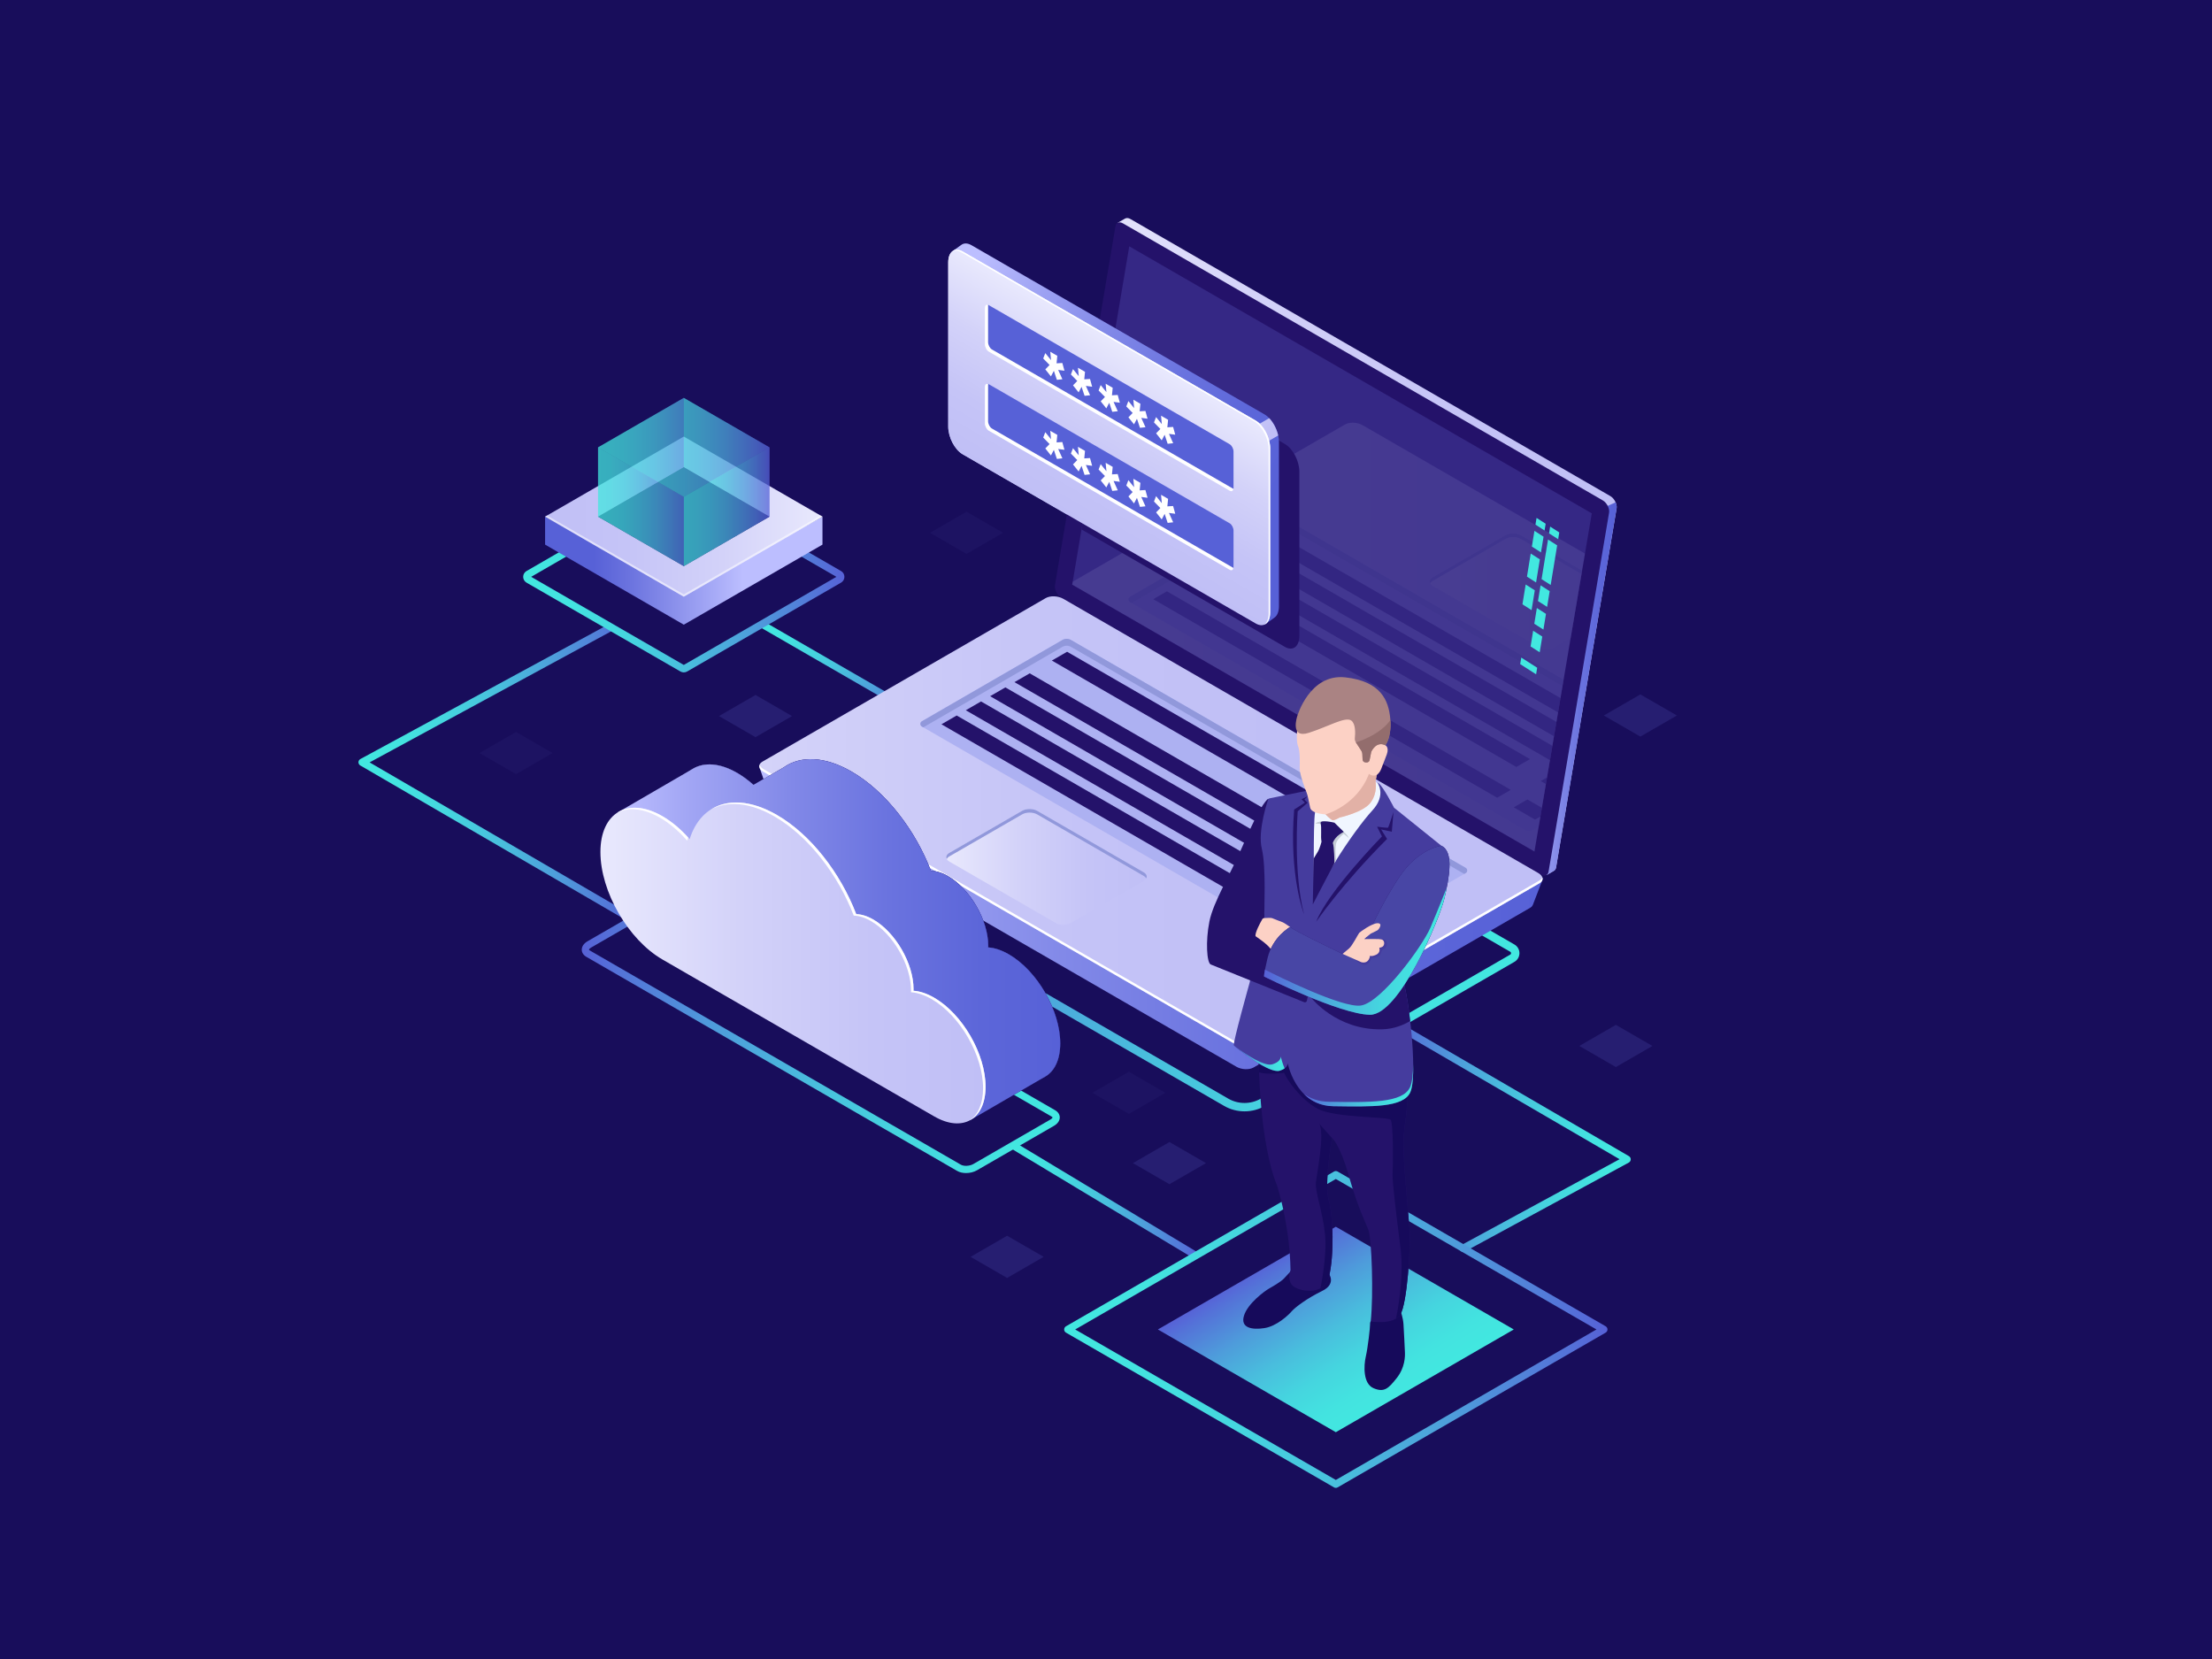 <?xml version="1.0" encoding="utf-8"?>
<!-- Generator: Adobe Illustrator 27.5.0, SVG Export Plug-In . SVG Version: 6.00 Build 0)  -->
<svg version="1.1" id="Ñëîé_1" xmlns="http://www.w3.org/2000/svg" xmlns:xlink="http://www.w3.org/1999/xlink" x="0px" y="0px"
	 viewBox="0 0 600 450" style="enable-background:new 0 0 600 450;" xml:space="preserve">
<rect style="fill:#180D5B;" width="600" height="450"/>
<g>
	
		<linearGradient id="SVGID_1_" gradientUnits="userSpaceOnUse" x1="-758.492" y1="310.514" x2="-707.43" y2="310.514" gradientTransform="matrix(0.866 0.5 -1 0.577 1173.215 368.817)">
		<stop  offset="0" style="stop-color:#42E8E0"/>
		<stop  offset="0.151" style="stop-color:#43E3E0"/>
		<stop  offset="0.329" style="stop-color:#45D5DF"/>
		<stop  offset="0.52" style="stop-color:#49BDDD"/>
		<stop  offset="0.721" style="stop-color:#4E9CDB"/>
		<stop  offset="0.927" style="stop-color:#5472D8"/>
		<stop  offset="1" style="stop-color:#5761D7"/>
	</linearGradient>
	<path style="fill:url(#SVGID_1_);" d="M249.138,194.786c-0.157,0-0.316-0.04-0.462-0.125l-42.365-24.46
		c-0.444-0.256-0.596-0.823-0.339-1.267c0.255-0.443,0.823-0.597,1.266-0.339l42.365,24.46c0.444,0.256,0.596,0.823,0.339,1.267
		C249.77,194.618,249.458,194.786,249.138,194.786z"/>
	
		<linearGradient id="SVGID_00000030474265733202676970000003351583500214330752_" gradientUnits="userSpaceOnUse" x1="395.33" y1="2086.91" x2="470.662" y2="2086.91" gradientTransform="matrix(1 0 0 -1 -298.105 2296.778)">
		<stop  offset="0" style="stop-color:#42E8E0"/>
		<stop  offset="0.151" style="stop-color:#43E3E0"/>
		<stop  offset="0.329" style="stop-color:#45D5DF"/>
		<stop  offset="0.52" style="stop-color:#49BDDD"/>
		<stop  offset="0.721" style="stop-color:#4E9CDB"/>
		<stop  offset="0.927" style="stop-color:#5472D8"/>
		<stop  offset="1" style="stop-color:#5761D7"/>
	</linearGradient>
	<path style="fill:url(#SVGID_00000030474265733202676970000003351583500214330752_);" d="M171.56,250.437
		c-0.17,0-0.342-0.043-0.5-0.135l-73.339-42.676c-0.312-0.182-0.501-0.517-0.495-0.876c0.005-0.36,0.205-0.689,0.521-0.861
		l67.211-36.47c0.484-0.264,1.089-0.082,1.351,0.4c0.263,0.484,0.084,1.089-0.4,1.352l-65.653,35.624l71.807,41.784
		c0.476,0.277,0.637,0.887,0.36,1.362C172.237,250.26,171.903,250.437,171.56,250.437z"/>
	<g>
		
			<linearGradient id="SVGID_00000142152722385253439240000000400165697393786520_" gradientUnits="userSpaceOnUse" x1="520.371" y1="458.807" x2="520.371" y2="411.15" gradientTransform="matrix(-0.866 -0.5 0 1.155 751.514 -123.426)">
			<stop  offset="0" style="stop-color:#C0BFF6"/>
			<stop  offset="0.294" style="stop-color:#C5C4F7"/>
			<stop  offset="0.64" style="stop-color:#D3D2F9"/>
			<stop  offset="1" style="stop-color:#E9E9FD"/>
		</linearGradient>
		<path style="fill:url(#SVGID_00000142152722385253439240000000400165697393786520_);" d="M261.139,123.232l79.468,45.881
			c2.172,1.254,3.932-0.077,3.932-2.973v-44.542c0-2.896-1.761-6.26-3.932-7.514l-79.468-45.881
			c-2.172-1.254-3.932,0.077-3.932,2.973v44.542C257.207,118.614,258.967,121.978,261.139,123.232z"/>
		<g>
			<g>
				<g>
					<g>
						<g>
							<g>
								
									<linearGradient id="SVGID_00000112599792969678459860000001147571724249462683_" gradientUnits="userSpaceOnUse" x1="333.411" y1="243.475" x2="531.778" y2="243.475" gradientTransform="matrix(-1 0 0 1 745.552 0)">
									<stop  offset="0" style="stop-color:#42E8E0"/>
									<stop  offset="0.151" style="stop-color:#43E3E0"/>
									<stop  offset="0.329" style="stop-color:#45D5DF"/>
									<stop  offset="0.52" style="stop-color:#49BDDD"/>
									<stop  offset="0.721" style="stop-color:#4E9CDB"/>
									<stop  offset="0.927" style="stop-color:#5472D8"/>
									<stop  offset="1" style="stop-color:#5761D7"/>
								</linearGradient>
								<path style="fill:url(#SVGID_00000112599792969678459860000001147571724249462683_);" d="M332.037,299.973l-116.904-67.495
									c-0.852-0.492-1.359-1.373-1.359-2.356c0-0.983,0.507-1.865,1.359-2.357l72.64-41.938l0.568-0.327l122.44,70.69
									c0.852,0.492,1.36,1.373,1.36,2.356c0,0.984-0.508,1.865-1.36,2.357l-67.67,39.07c-1.707,0.986-3.621,1.478-5.536,1.478
									C335.659,301.451,333.745,300.959,332.037,299.973z M216.27,229.733c-0.194,0.113-0.224,0.292-0.224,0.389
									c0,0.097,0.029,0.276,0.224,0.388l116.904,67.495c2.714,1.567,6.087,1.567,8.801,0l67.67-39.07
									c0.196-0.112,0.225-0.292,0.225-0.389c0-0.096-0.029-0.275-0.225-0.388l-121.304-70.035L216.27,229.733z"/>
							</g>
							<g>
								<g>
									
										<linearGradient id="SVGID_00000005971201943480652750000011780281766645045918_" gradientUnits="userSpaceOnUse" x1="307.024" y1="148.258" x2="457.389" y2="148.258" gradientTransform="matrix(-1 0 0 1 745.552 0)">
										<stop  offset="0" style="stop-color:#C0BFF6"/>
										<stop  offset="0.294" style="stop-color:#C5C4F7"/>
										<stop  offset="0.64" style="stop-color:#D3D2F9"/>
										<stop  offset="1" style="stop-color:#E9E9FD"/>
									</linearGradient>
									<path style="fill:url(#SVGID_00000005971201943480652750000011780281766645045918_);" d="M288.191,157.609l16.286-96.626
										l-1.31-0.551l1.968-1.128l-0.003,0.011c0.382-0.254,0.922-0.239,1.516,0.105l130.163,75.149
										c1.069,0.617,1.878,2.2,1.69,3.306l-16.416,97.394c-0.086,0.507-0.337,0.844-0.686,0.991l0.002,0.001l-1.926,1.113
										l-0.331-1.798l0.11,0.033l-129.374-74.694C288.812,160.299,288.003,158.716,288.191,157.609z"/>
									
										<linearGradient id="SVGID_00000155114526763043479030000001634837114750948241_" gradientUnits="userSpaceOnUse" x1="307.025" y1="186.82" x2="332.844" y2="186.82" gradientTransform="matrix(-1 0 0 1 745.552 0)">
										<stop  offset="0" style="stop-color:#5761D7"/>
										<stop  offset="0.178" style="stop-color:#5C66D9"/>
										<stop  offset="0.388" style="stop-color:#6A73DF"/>
										<stop  offset="0.613" style="stop-color:#8289E8"/>
										<stop  offset="0.849" style="stop-color:#A3A7F5"/>
										<stop  offset="1" style="stop-color:#BCBEFF"/>
									</linearGradient>
									<path style="fill:url(#SVGID_00000155114526763043479030000001634837114750948241_);" d="M436.086,137.212l2.14-0.947
										c0.24,0.548,0.358,1.124,0.275,1.611l-16.416,97.394c-0.086,0.507-0.337,0.844-0.686,0.991l0.002,0.001l-1.926,1.112
										l-0.331-1.798l0.11,0.033l-6.547-3.78L436.086,137.212z"/>
									<path style="fill:#24126A;" d="M287.839,162.087l130.163,75.149c1.005,0.58,1.865,0.245,2.042-0.795l16.416-97.394
										c0.188-1.107-0.621-2.689-1.69-3.306L304.607,60.592c-1.005-0.58-1.865-0.245-2.042,0.795l-16.416,97.394
										C285.961,159.887,286.77,161.47,287.839,162.087z"/>
									<g style="opacity:0.51;">
										<polygon style="fill:#453C9E;" points="306.308,66.809 431.774,139.247 416.215,230.971 290.833,158.582 										"/>
									</g>
								</g>
								<g>
									
										<linearGradient id="SVGID_00000128449900877247550670000007247056796667599255_" gradientUnits="userSpaceOnUse" x1="327.169" y1="230.168" x2="539.534" y2="230.168" gradientTransform="matrix(-1 0 0 1 745.552 0)">
										<stop  offset="0" style="stop-color:#5761D7"/>
										<stop  offset="0.178" style="stop-color:#5C66D9"/>
										<stop  offset="0.388" style="stop-color:#6A73DF"/>
										<stop  offset="0.613" style="stop-color:#8289E8"/>
										<stop  offset="0.849" style="stop-color:#A3A7F5"/>
										<stop  offset="1" style="stop-color:#BCBEFF"/>
									</linearGradient>
									<path style="fill:url(#SVGID_00000128449900877247550670000007247056796667599255_);" d="M206.019,208.197l7.103,3.71
										l71.228-41.124c1.192-0.688,3.273-0.602,4.649,0.193l122.848,70.927c1.176-0.658,6.536-3.235,6.536-3.235l-2.6,6.775
										c0,0-0.009-0.007-0.01-0.008c-0.108,0.301-0.339,0.582-0.727,0.807l-75.017,43.311c-1.192,0.688-3.273,0.602-4.649-0.193
										l-125.713-72.58c-0.565-0.326-0.911-0.721-1.055-1.121l-0.01,0.006L206.019,208.197z"/>
									
										<linearGradient id="SVGID_00000004532586488266911080000011763338228848667525_" gradientUnits="userSpaceOnUse" x1="398.525" y1="223.087" x2="611.002" y2="223.087" gradientTransform="matrix(-1 0 0 1 745.552 0)">
										<stop  offset="0" style="stop-color:#C0BFF6"/>
										<stop  offset="0.294" style="stop-color:#C5C4F7"/>
										<stop  offset="0.64" style="stop-color:#D3D2F9"/>
										<stop  offset="1" style="stop-color:#E9E9FD"/>
									</linearGradient>
									<path style="fill:url(#SVGID_00000004532586488266911080000011763338228848667525_);" d="M207.117,209.365l128.839,74.385
										c1.41,0.814,3.543,0.903,4.765,0.198l76.883-44.388c1.221-0.705,1.068-1.937-0.342-2.751l-128.839-74.385
										c-1.41-0.814-3.543-0.903-4.765-0.198l-76.883,44.388C205.553,207.319,205.707,208.551,207.117,209.365z"/>
									<path style="fill:#FFFFFF;" d="M207.117,208.622l128.839,74.385c1.41,0.814,3.543,0.903,4.765,0.198l76.883-44.388
										c0.4-0.231,0.638-0.521,0.747-0.831c0.193,0.579-0.039,1.165-0.747,1.574l-76.883,44.389
										c-1.221,0.705-3.355,0.617-4.765-0.198l-128.839-74.385c-0.949-0.548-1.314-1.282-1.089-1.92
										C206.168,207.864,206.524,208.28,207.117,208.622z"/>
									<path style="fill:#2842A2;" d="M374.817,267.659v-1.413c0-0.134-0.081-0.195-0.182-0.138l-4.983,2.877
										c-0.1,0.058-0.182,0.214-0.182,0.348v1.413c0,0.134,0.081,0.195,0.182,0.137l4.983-2.877
										C374.735,267.949,374.817,267.793,374.817,267.659z"/>
									<path style="fill:#2842A2;" d="M367.365,271.962v-1.413c0-0.134-0.081-0.195-0.182-0.137l-4.983,2.877
										c-0.1,0.058-0.182,0.214-0.182,0.347v1.413c0,0.134,0.081,0.195,0.182,0.138l4.983-2.877
										C367.283,272.251,367.365,272.096,367.365,271.962z"/>
									<path style="fill:#ADB1F2;" d="M397.559,235.402l-107.065-61.814c-0.714-0.412-1.593-0.412-2.307,0.001l-38.126,22.058
										c-0.547,0.317-0.547,1.107,0.001,1.423l107.015,61.785c0.713,0.412,1.591,0.412,2.304,0l38.177-22.03
										C398.107,236.509,398.107,235.718,397.559,235.402z"/>
									<path style="fill:#9198DB;" d="M397.559,236.826l-0.383,0.221l-106.682-61.593c-0.714-0.412-1.593-0.412-2.307,0.001
										l-37.742,21.836l-0.383-0.221c-0.548-0.316-0.548-1.107-0.001-1.423l38.126-22.058c0.713-0.413,1.593-0.413,2.307-0.001
										l107.065,61.814C398.107,235.718,398.107,236.509,397.559,236.826z"/>
									<g>
										<polygon style="fill:#24126A;" points="285.31,179.175 378.311,232.87 382.446,230.482 289.445,176.788 										"/>
										<polygon style="fill:#24126A;" points="275.172,185.029 362.404,235.392 366.539,233.004 279.307,182.641 										"/>
										<polygon style="fill:#24126A;" points="268.569,188.841 371.275,248.138 375.41,245.75 272.705,186.453 										"/>
										<polygon style="fill:#24126A;" points="261.966,192.653 364.672,251.95 368.807,249.563 266.102,190.266 										"/>
										<polygon style="fill:#24126A;" points="255.363,196.465 358.069,255.762 362.204,253.375 259.499,194.078 										"/>
										<polygon style="fill:#24126A;" points="383.931,236.114 388.066,238.501 392.201,236.114 388.066,233.727 										"/>
										<polygon style="fill:#24126A;" points="369.345,239.399 377.928,244.354 382.063,241.967 373.48,237.012 										"/>
									</g>
									
										<linearGradient id="SVGID_00000108301258001469851040000007205770559693126810_" gradientUnits="userSpaceOnUse" x1="434.507" y1="235.149" x2="488.896" y2="235.149" gradientTransform="matrix(-1 0 0 1 745.552 0)">
										<stop  offset="0" style="stop-color:#C0BFF6"/>
										<stop  offset="0.294" style="stop-color:#C5C4F7"/>
										<stop  offset="0.64" style="stop-color:#D3D2F9"/>
										<stop  offset="1" style="stop-color:#E9E9FD"/>
									</linearGradient>
									<path style="fill:url(#SVGID_00000108301258001469851040000007205770559693126810_);" d="M286.372,250.361l-28.869-16.667
										c-1.128-0.651-1.128-1.708,0-2.359l19.741-11.397c1.128-0.651,2.958-0.651,4.086,0l28.869,16.667
										c1.128,0.651,1.128,1.708,0,2.359l-19.741,11.398C289.329,251.012,287.5,251.012,286.372,250.361z"/>
									<path style="fill:#9198DB;" d="M310.199,237.569l-28.869-16.667c-1.128-0.651-2.958-0.651-4.086,0l-19.741,11.398
										c-0.348,0.201-0.576,0.443-0.709,0.697c-0.298-0.57-0.071-1.212,0.709-1.662l19.741-11.397
										c1.128-0.652,2.958-0.651,4.086,0l28.869,16.667c0.78,0.45,1.008,1.092,0.709,1.662
										C310.775,238.012,310.547,237.77,310.199,237.569z"/>
								</g>
							</g>
							<g style="opacity:0.11;">
								<defs>
									<polygon id="SVGID_7_" style="opacity:0.11;" points="306.308,66.809 431.774,139.247 416.215,230.971 290.833,158.582 
																			"/>
								</defs>
								<clipPath id="SVGID_00000028326623572212756020000014665424448218599088_">
									<use xlink:href="#SVGID_7_"  style="overflow:visible;"/>
								</clipPath>
								<g style="clip-path:url(#SVGID_00000028326623572212756020000014665424448218599088_);">
									
										<linearGradient id="SVGID_00000155832929452465316960000006110166679329603737_" gradientUnits="userSpaceOnUse" x1="317.346" y1="175.992" x2="529.823" y2="175.992" gradientTransform="matrix(-1 0 0 1 745.552 0)">
										<stop  offset="0" style="stop-color:#C0BFF6"/>
										<stop  offset="0.294" style="stop-color:#C5C4F7"/>
										<stop  offset="0.64" style="stop-color:#D3D2F9"/>
										<stop  offset="1" style="stop-color:#E9E9FD"/>
									</linearGradient>
									<path style="fill:url(#SVGID_00000155832929452465316960000006110166679329603737_);" d="M288.295,162.27l128.839,74.385
										c1.41,0.814,3.543,0.903,4.765,0.197l76.883-44.388c1.221-0.705,1.068-1.937-0.342-2.751l-128.839-74.385
										c-1.41-0.814-3.544-0.903-4.765-0.198l-76.883,44.388C286.732,160.224,286.885,161.456,288.295,162.27z"/>
									
										<linearGradient id="SVGID_00000032609928390153028260000002072426697918719622_" gradientUnits="userSpaceOnUse" x1="303.361" y1="160.394" x2="357.75" y2="160.394" gradientTransform="matrix(-1 0 0 1 745.552 0)">
										<stop  offset="0" style="stop-color:#C0BFF6"/>
										<stop  offset="0.294" style="stop-color:#C5C4F7"/>
										<stop  offset="0.64" style="stop-color:#D3D2F9"/>
										<stop  offset="1" style="stop-color:#E9E9FD"/>
									</linearGradient>
									<path style="fill:url(#SVGID_00000032609928390153028260000002072426697918719622_);" d="M417.518,175.606l-28.869-16.667
										c-1.128-0.651-1.128-1.708,0-2.359l19.741-11.398c1.128-0.651,2.958-0.651,4.086,0l28.869,16.667
										c1.128,0.652,1.128,1.708,0,2.359l-19.741,11.398C420.475,176.258,418.646,176.258,417.518,175.606z"/>
									<path style="fill:#9198DB;" d="M441.345,162.815l-28.869-16.667c-1.128-0.651-2.958-0.651-4.086,0l-19.741,11.398
										c-0.348,0.201-0.576,0.443-0.709,0.697c-0.298-0.57-0.071-1.212,0.709-1.662l19.741-11.398
										c1.128-0.651,2.958-0.651,4.086,0l28.869,16.667c0.78,0.45,1.008,1.092,0.709,1.662
										C441.921,163.257,441.693,163.016,441.345,162.815z"/>
									<g>
										<path style="fill:#ADB1F2;" d="M454.035,201.653L346.97,139.839c-0.714-0.412-1.593-0.412-2.307,0.001l-38.126,22.058
											c-0.547,0.317-0.547,1.107,0.001,1.423l107.015,61.785c0.713,0.412,1.591,0.412,2.304,0l38.177-22.03
											C454.583,202.761,454.583,201.97,454.035,201.653z"/>
										<path style="fill:#9198DB;" d="M454.035,203.077l-0.383,0.221L346.97,141.706c-0.714-0.412-1.593-0.412-2.307,0.001
											l-37.742,21.836l-0.383-0.221c-0.548-0.316-0.548-1.107-0.001-1.423l38.126-22.058c0.713-0.413,1.593-0.413,2.307-0.001
											l107.065,61.814C454.583,201.97,454.583,202.761,454.035,203.077z"/>
										<g>
											<polygon style="fill:#24126A;" points="316.515,160.394 409.788,214.245 406.093,216.378 312.821,162.527 											"/>
											<polygon style="fill:#24126A;" points="326.343,154.72 414.997,205.905 411.302,208.038 322.648,156.853 											"/>
											<polygon style="fill:#24126A;" points="421.617,209.727 429.897,214.507 426.202,216.64 417.922,211.86 											"/>
											<polygon style="fill:#24126A;" points="414.304,216.852 420.069,220.181 416.374,222.314 410.609,218.986 											"/>
											<polygon style="fill:#24126A;" points="332.501,151.165 436.055,210.952 432.36,213.085 328.806,153.298 											"/>
											<polygon style="fill:#24126A;" points="338.659,147.61 442.212,207.396 438.518,209.53 334.964,149.743 											"/>
											<polygon style="fill:#24126A;" points="344.817,144.055 448.37,203.841 444.676,205.974 341.122,146.188 											"/>
										</g>
									</g>
								</g>
							</g>
						</g>
					</g>
				</g>
				<g>
					<g>
						<polygon style="fill:#42E8E0;" points="420.176,144.676 422.65,146.258 422.95,144.422 420.476,142.84 						"/>
						<polygon style="fill:#42E8E0;" points="418.148,157.096 420.622,158.678 422.377,147.932 419.902,146.35 						"/>
						<polygon style="fill:#42E8E0;" points="417.178,163.036 419.652,164.618 420.348,160.352 417.874,158.77 						"/>
						<polygon style="fill:#42E8E0;" points="416.172,169.192 418.647,170.774 419.343,166.508 416.869,164.926 						"/>
						<polygon style="fill:#42E8E0;" points="415.516,148.257 417.99,149.839 418.687,145.573 416.213,143.991 						"/>
						<polygon style="fill:#42E8E0;" points="414.185,156.411 416.659,157.993 417.682,151.729 415.207,150.147 						"/>
						<polygon style="fill:#42E8E0;" points="412.959,163.917 415.433,165.499 416.31,160.126 413.836,158.544 						"/>
						<polygon style="fill:#42E8E0;" points="415.167,175.348 417.641,176.93 418.338,172.664 415.864,171.082 						"/>
						<polygon style="fill:#42E8E0;" points="416.486,142.317 418.96,143.899 419.26,142.063 416.786,140.481 						"/>
					</g>
					<polygon style="fill:#42E8E0;" points="412.347,180.142 416.666,182.904 416.957,181.122 412.638,178.36 					"/>
				</g>
			</g>
			<g>
				<g>
					
						<linearGradient id="SVGID_00000039836268700533315670000012548230847665450430_" gradientUnits="userSpaceOnUse" x1="458.092" y1="280.347" x2="587.751" y2="280.347" gradientTransform="matrix(-1 0 0 1 745.552 0)">
						<stop  offset="0" style="stop-color:#42E8E0"/>
						<stop  offset="0.151" style="stop-color:#43E3E0"/>
						<stop  offset="0.329" style="stop-color:#45D5DF"/>
						<stop  offset="0.52" style="stop-color:#49BDDD"/>
						<stop  offset="0.721" style="stop-color:#4E9CDB"/>
						<stop  offset="0.927" style="stop-color:#5472D8"/>
						<stop  offset="1" style="stop-color:#5761D7"/>
					</linearGradient>
					<path style="fill:url(#SVGID_00000039836268700533315670000012548230847665450430_);" d="M259.653,317.624L259.653,317.624
						L159.046,259.54c-0.792-0.457-1.245-1.165-1.245-1.944c0-0.873,0.568-1.702,1.558-2.274l20.909-12.071
						c1.584-0.916,3.929-0.996,5.341-0.181l100.606,58.086c0.792,0.457,1.245,1.166,1.245,1.944
						c-0.001,0.873-0.569,1.702-1.558,2.273l-20.908,12.071c-0.853,0.492-1.924,0.743-2.952,0.743
						C261.157,318.187,260.306,318.001,259.653,317.624z M181.251,244.952l-20.909,12.072c-0.479,0.276-0.576,0.522-0.576,0.572
						c0,0.024,0.062,0.127,0.263,0.242l100.607,58.085v0c0.815,0.469,2.393,0.387,3.376-0.181l20.909-12.072
						c0.478-0.275,0.575-0.521,0.575-0.572c0-0.024-0.062-0.127-0.264-0.243l-100.606-58.085c-0.355-0.206-0.857-0.305-1.391-0.305
						C182.546,244.466,181.804,244.632,181.251,244.952z"/>
					<g>
						
							<linearGradient id="SVGID_00000089550712493501972390000013204429361190536381_" gradientUnits="userSpaceOnUse" x1="367.411" y1="51.163" x2="488.048" y2="51.163" gradientTransform="matrix(-0.866 -0.5 0 1.155 605.762 395.171)">
							<stop  offset="0" style="stop-color:#5761D7"/>
							<stop  offset="0.178" style="stop-color:#5C66D9"/>
							<stop  offset="0.388" style="stop-color:#6A73DF"/>
							<stop  offset="0.613" style="stop-color:#8289E8"/>
							<stop  offset="0.849" style="stop-color:#A3A7F5"/>
							<stop  offset="1" style="stop-color:#BCBEFF"/>
						</linearGradient>
						<path style="fill:url(#SVGID_00000089550712493501972390000013204429361190536381_);" d="M199.943,209.643
							c2.645,1.527,5.146,3.678,7.373,6.218c3.09-9.926,12.516-13.006,23.668-6.567c9.226,5.327,17.267,15.804,21.521,26.904
							c1.41,0.045,2.98,0.509,4.643,1.469c6.021,3.476,10.902,11.93,10.902,18.882c0,0.15-0.015,0.286-0.019,0.432
							c1.717,0.118,3.615,0.726,5.612,1.879c7.701,4.446,13.943,15.258,13.943,24.15c0,8.891-6.242,12.495-13.943,8.049
							l-73.699-42.55c-9.295-5.367-16.83-18.418-16.83-29.15C183.112,208.627,190.648,204.277,199.943,209.643z"/>
						
							<radialGradient id="SVGID_00000078035763715961482880000001598152002515607455_" cx="482.52" cy="239.184" r="49.835" fx="435.524" fy="222.605" gradientTransform="matrix(-1 0 0 1 745.552 0)" gradientUnits="userSpaceOnUse">
							<stop  offset="0" style="stop-color:#2B237C"/>
							<stop  offset="1" style="stop-color:#180D5B"/>
						</radialGradient>
						<path style="fill:url(#SVGID_00000078035763715961482880000001598152002515607455_);" d="M199.943,209.643
							c1.533,0.885,3.016,1.986,4.428,3.244l8.241-4.761l-0.001,0.002c4.527-3.183,11.081-3.044,18.374,1.166
							c9.226,5.327,17.267,15.804,21.521,26.904c1.41,0.045,2.98,0.509,4.643,1.469c6.021,3.476,10.902,11.93,10.902,18.882
							c0,0.15-0.015,0.287-0.019,0.432c1.717,0.118,3.615,0.725,5.612,1.879c7.701,4.446,13.943,15.258,13.943,24.15
							c0,4.406-1.536,7.509-4.02,8.982l0.006,0.003l-0.064,0.037c-0.004,0.002-0.008,0.005-0.012,0.007l-20.186,11.717
							l-4.409-21.209l-58.956-34.038c-9.295-5.367-16.83-18.417-16.83-29.15C183.112,208.627,190.647,204.277,199.943,209.643z"/>
						
							<linearGradient id="SVGID_00000078021320385112771600000010384348705289113264_" gradientUnits="userSpaceOnUse" x1="457.968" y1="254.837" x2="578.053" y2="254.837" gradientTransform="matrix(-1 0 0 1 745.552 0)">
							<stop  offset="0" style="stop-color:#5761D7"/>
							<stop  offset="0.178" style="stop-color:#5C66D9"/>
							<stop  offset="0.388" style="stop-color:#6A73DF"/>
							<stop  offset="0.613" style="stop-color:#8289E8"/>
							<stop  offset="0.849" style="stop-color:#A3A7F5"/>
							<stop  offset="1" style="stop-color:#BCBEFF"/>
						</linearGradient>
						<path style="fill:url(#SVGID_00000078021320385112771600000010384348705289113264_);" d="M167.499,220.401l20.452-11.883
							l-0.001,0.005c3.053-1.818,7.297-1.59,11.992,1.121c1.533,0.885,3.016,1.986,4.428,3.244l8.241-4.761l-0.001,0.002
							c4.527-3.183,11.081-3.044,18.374,1.166c9.226,5.327,17.267,15.804,21.521,26.904c1.41,0.045,2.98,0.509,4.643,1.469
							c6.021,3.476,10.902,11.93,10.902,18.882c0,0.15-0.015,0.287-0.019,0.432c1.717,0.118,3.615,0.725,5.612,1.879
							c7.701,4.446,13.943,15.258,13.943,24.15c0,4.406-1.536,7.509-4.02,8.982l0.006,0.003l-0.064,0.037
							c-0.004,0.002-0.008,0.005-0.012,0.007l-20.186,11.717l-4.409-21.209l-58.956-34.038c-7.535-4.35-13.911-13.75-16.057-22.872
							L167.499,220.401z"/>
						
							<linearGradient id="SVGID_00000129891409407187252630000004826134794522714017_" gradientUnits="userSpaceOnUse" x1="390.796" y1="71.468" x2="511.433" y2="71.468" gradientTransform="matrix(-0.866 -0.5 0 1.155 605.762 395.171)">
							<stop  offset="0" style="stop-color:#C0BFF6"/>
							<stop  offset="0.294" style="stop-color:#C5C4F7"/>
							<stop  offset="0.64" style="stop-color:#D3D2F9"/>
							<stop  offset="1" style="stop-color:#E9E9FD"/>
						</linearGradient>
						<path style="fill:url(#SVGID_00000129891409407187252630000004826134794522714017_);" d="M179.692,221.398
							c2.645,1.527,5.146,3.678,7.373,6.219c3.09-9.926,12.516-13.006,23.668-6.567c9.226,5.327,17.267,15.804,21.52,26.904
							c1.41,0.045,2.98,0.509,4.643,1.469c6.021,3.476,10.902,11.93,10.902,18.882c0,0.15-0.015,0.287-0.019,0.432
							c1.717,0.118,3.615,0.725,5.612,1.878c7.7,4.446,13.943,15.258,13.943,24.149c0,8.892-6.243,12.496-13.943,8.05l-73.699-42.55
							c-9.295-5.367-16.83-18.418-16.83-29.15C162.861,220.381,170.397,216.031,179.692,221.398z"/>
						<g>
							<path style="fill:#FFFFFF;" d="M186.39,228.021c-2.227-2.541-4.728-4.691-7.373-6.219c-4.545-2.624-8.666-2.919-11.694-1.287
								c3.075-2.072,7.478-1.942,12.369,0.882c2.492,1.439,4.854,3.436,6.981,5.787C186.574,227.458,186.479,227.736,186.39,228.021
								z"/>
							<path style="fill:#FFFFFF;" d="M266.658,295.17c0-8.892-6.242-19.704-13.943-24.15c-1.997-1.153-3.894-1.76-5.612-1.878
								c0.005-0.146,0.019-0.283,0.019-0.432c0-6.952-4.881-15.406-10.902-18.882c-1.663-0.96-3.233-1.424-4.643-1.469
								c-4.254-11.1-12.295-21.578-21.52-26.904c-6.745-3.894-12.855-4.301-17.318-1.824c4.51-2.916,10.901-2.676,17.993,1.418
								c9.226,5.327,17.267,15.804,21.52,26.904c1.41,0.045,2.98,0.509,4.643,1.469c6.021,3.476,10.902,11.93,10.902,18.882
								c0,0.15-0.015,0.286-0.019,0.432c1.717,0.118,3.615,0.726,5.612,1.879c7.7,4.446,13.943,15.258,13.943,24.15
								c0,4.566-1.649,7.733-4.294,9.136C265.288,302.341,266.658,299.336,266.658,295.17z"/>
						</g>
					</g>
				</g>
				
					<linearGradient id="SVGID_00000124854380540402030350000015830279597286124469_" gradientUnits="userSpaceOnUse" x1="420.073" y1="325.509" x2="471.478" y2="325.509" gradientTransform="matrix(-1 0 0 1 745.552 0)">
					<stop  offset="0" style="stop-color:#5761D7"/>
					<stop  offset="0.073" style="stop-color:#5472D8"/>
					<stop  offset="0.279" style="stop-color:#4E9CDB"/>
					<stop  offset="0.48" style="stop-color:#49BDDD"/>
					<stop  offset="0.671" style="stop-color:#45D5DF"/>
					<stop  offset="0.849" style="stop-color:#43E3E0"/>
					<stop  offset="1" style="stop-color:#42E8E0"/>
				</linearGradient>
				<polygon style="fill:url(#SVGID_00000124854380540402030350000015830279597286124469_);" points="323.681,341.283 
					325.479,340.074 275.087,309.735 274.075,311.418 				"/>
			</g>
			
				<linearGradient id="SVGID_00000078742878334949569170000015707216273190271164_" gradientUnits="userSpaceOnUse" x1="303.216" y1="307.997" x2="368.896" y2="307.997" gradientTransform="matrix(-1 0 0 1 745.552 0)">
				<stop  offset="0" style="stop-color:#42E8E0"/>
				<stop  offset="0.151" style="stop-color:#43E3E0"/>
				<stop  offset="0.329" style="stop-color:#45D5DF"/>
				<stop  offset="0.52" style="stop-color:#49BDDD"/>
				<stop  offset="0.721" style="stop-color:#4E9CDB"/>
				<stop  offset="0.927" style="stop-color:#5472D8"/>
				<stop  offset="1" style="stop-color:#5761D7"/>
			</linearGradient>
			<path style="fill:url(#SVGID_00000078742878334949569170000015707216273190271164_);" d="M396.882,339.584
				c-0.354,0-0.696-0.188-0.877-0.52c-0.262-0.484-0.083-1.089,0.4-1.352l42.901-23.279l-62.154-36.166
				c-0.475-0.277-0.637-0.887-0.36-1.362c0.277-0.476,0.889-0.637,1.362-0.36l63.686,37.058c0.311,0.182,0.501,0.517,0.495,0.876
				c-0.005,0.36-0.204,0.689-0.52,0.861l-44.459,24.125C397.205,339.546,397.042,339.584,396.882,339.584z"/>
			<g>
				<g>
					<g>
						
							<linearGradient id="SVGID_00000108991546999934676980000008995215035087024062_" gradientUnits="userSpaceOnUse" x1="288.652" y1="360.615" x2="436.027" y2="360.615">
							<stop  offset="0" style="stop-color:#42E8E0"/>
							<stop  offset="0.151" style="stop-color:#43E3E0"/>
							<stop  offset="0.329" style="stop-color:#45D5DF"/>
							<stop  offset="0.52" style="stop-color:#49BDDD"/>
							<stop  offset="0.721" style="stop-color:#4E9CDB"/>
							<stop  offset="0.927" style="stop-color:#5472D8"/>
							<stop  offset="1" style="stop-color:#5761D7"/>
						</linearGradient>
						<path style="fill:url(#SVGID_00000108991546999934676980000008995215035087024062_);" d="M362.339,403.579
							c-0.172,0-0.344-0.044-0.498-0.133l-72.69-41.968c-0.308-0.179-0.498-0.508-0.498-0.863c0-0.355,0.19-0.685,0.498-0.863
							l72.692-41.969c0.309-0.178,0.688-0.178,0.996,0l72.69,41.968c0.309,0.179,0.498,0.508,0.498,0.863
							c0,0.355-0.189,0.685-0.498,0.863l-72.692,41.969C362.683,403.535,362.511,403.579,362.339,403.579z M291.641,360.616
							l70.698,40.817l70.7-40.818l-70.698-40.817L291.641,360.616z"/>
						
							<linearGradient id="SVGID_00000027588127385878104930000016352611460253684905_" gradientUnits="userSpaceOnUse" x1="369.659" y1="382.305" x2="396.766" y2="338.925" gradientTransform="matrix(-1 0 0 1 745.552 0)">
							<stop  offset="0" style="stop-color:#42E8E0"/>
							<stop  offset="0.151" style="stop-color:#43E3E0"/>
							<stop  offset="0.329" style="stop-color:#45D5DF"/>
							<stop  offset="0.52" style="stop-color:#49BDDD"/>
							<stop  offset="0.721" style="stop-color:#4E9CDB"/>
							<stop  offset="0.927" style="stop-color:#5472D8"/>
							<stop  offset="1" style="stop-color:#5761D7"/>
						</linearGradient>
						<polygon style="fill:url(#SVGID_00000027588127385878104930000016352611460253684905_);" points="362.339,388.481 
							410.606,360.614 362.341,332.749 314.074,360.615 						"/>
					</g>
					<g>
						<path style="fill:#160A5B;" d="M350.017,344.939c0,0-0.827,0.821-1.689,1.79s-3.248,2.29-4.252,2.879
							s-5.617,3.909-6.647,7.265c-1.03,3.356,2.194,3.884,5.519,3.379c3.324-0.505,6.492-3.482,7.421-4.561
							c0.928-1.08,4.123-3.505,8.236-5.506c4.114-2.002,1.729-4.889,1.729-4.889L350.017,344.939z"/>
						<path style="fill:#160A5B;" d="M379.923,355.727c0,0,0.632,1.536,0.773,3.496c0.141,1.959,0.31,6.203,0.38,7.445
							c0.071,1.242,0.036,4.276-2.218,7.126c-2.254,2.85-3.409,3.969-6.28,2.754c-2.871-1.214-2.684-6.079-2.109-8.569
							c0.575-2.49,1.19-8.079,1.153-8.668c-0.038-0.589,0.19-0.959,0.19-0.959L379.923,355.727z"/>
						<path style="fill:#24126A;" d="M341.437,287.274c0,0,0.057,22.332,4.964,34.307c0,0,3.465,10.525,3.65,22.948
							c0,0-0.913,2.115,0.264,3.883c1.177,1.768,8.773,3.547,10.176-2.128c1.403-5.675,1.184-16.365-0.093-20.853
							c-1.276-4.487,0.909-16.713,0.909-16.713s2.054,1.385,4.571,10.27c2.517,8.885,4.446,12.299,5.327,14.758
							c0.88,2.459,1.375,17.423,0.598,24.705c0,0,6.161,1.032,8.022-1.88c1.861-2.911,2.839-18.187,2.506-23.074
							c-0.332-4.886-1.983-20.554-1.583-25.379c0.4-4.826,1.504-8.725,0.519-13.579c-0.986-4.854-33.346-16.387-33.346-16.387
							L341.437,287.274z"/>
						<path style="fill:#160A5B;" d="M380.748,308.118c0.4-4.826,1.504-8.725,0.519-13.579c-0.371-1.825-5.175-4.593-11.027-7.338
							c-9.963-1.159-22.6-2.532-23.476-2.421c-0.792,0.101-2.876,0.833-4.603,1.477l-0.723,1.017c0,0,0.004,1.358,0.082,3.578
							c2.312,0.755,6.81,0.146,6.81,0.146c0.592,1.582,4.345,7.244,9.125,9.766c4.78,2.522,18.961,2.05,19.752,2.983
							c0.79,0.933,0.644,13.155,0.516,14.706c-0.129,1.551,1.053,11.367,2.155,20.048c1.084,8.541-1.145,18.832-1.217,19.163
							c0.465-0.282,0.872-0.633,1.164-1.091c1.861-2.911,2.839-18.187,2.506-23.074
							C381.998,328.612,380.348,312.944,380.748,308.118z"/>
						<path style="fill:#453C9E;" d="M354.171,214.552c0,0-7.279,1.471-9.729,1.982c-0.406,0.085-0.739,0.361-0.901,0.743
							c-0.747,1.762-2.648,7.248-1.52,15.355c1.386,9.963,0.703,16.63,0.703,16.63l-3.781,17.343c0,0-4.621,16.492-4.269,16.955
							c0.352,0.463,9.505,7.794,12.445,6.867c2.94-0.928,2.023-2.601,2.023-2.601s2.063,12.087,12.521,12.231
							c10.457,0.144,18.998,0.39,20.877-3.793c1.88-4.182,0.061-22.004-1.608-29.083c-1.669-7.079-5.703-21.209-5.703-21.209
							l15.733-16.568l-12.838-10.32c0,0-2.982-5.887-4.249-6.657c-1.266-0.77-1.953-0.162-1.953-0.162L354.171,214.552z"/>
						<g>
							
								<linearGradient id="SVGID_00000075874386759731711570000005212172059337116576_" gradientUnits="userSpaceOnUse" x1="744.94" y1="318.81" x2="758.868" y2="318.81" gradientTransform="matrix(0.997 0.083 -0.083 0.997 -381.343 -92.581)">
								<stop  offset="0" style="stop-color:#5761D7"/>
								<stop  offset="0.073" style="stop-color:#5472D8"/>
								<stop  offset="0.279" style="stop-color:#4E9CDB"/>
								<stop  offset="0.48" style="stop-color:#49BDDD"/>
								<stop  offset="0.671" style="stop-color:#45D5DF"/>
								<stop  offset="0.849" style="stop-color:#43E3E0"/>
								<stop  offset="1" style="stop-color:#42E8E0"/>
							</linearGradient>
							<path style="fill:url(#SVGID_00000075874386759731711570000005212172059337116576_);" d="M347.393,286.601
								c-0.006,0.604-0.38,1.494-2.276,2.092c-2.047,0.646-6.946-2.501-10.151-4.859c1.595,1.394,9.463,7.442,12.152,6.593
								c0.584-0.184,1.011-0.398,1.328-0.622C347.883,288.453,347.557,287.287,347.393,286.601z"/>
							
								<linearGradient id="SVGID_00000041291506652527587560000006017100160620732329_" gradientUnits="userSpaceOnUse" x1="764.629" y1="323.329" x2="793.768" y2="323.329" gradientTransform="matrix(0.997 0.083 -0.083 0.997 -381.343 -92.581)">
								<stop  offset="0" style="stop-color:#5761D7"/>
								<stop  offset="0.073" style="stop-color:#5472D8"/>
								<stop  offset="0.279" style="stop-color:#4E9CDB"/>
								<stop  offset="0.48" style="stop-color:#49BDDD"/>
								<stop  offset="0.671" style="stop-color:#45D5DF"/>
								<stop  offset="0.849" style="stop-color:#43E3E0"/>
								<stop  offset="1" style="stop-color:#42E8E0"/>
							</linearGradient>
							<path style="fill:url(#SVGID_00000041291506652527587560000006017100160620732329_);" d="M382.499,294.853
								c-1.984,4.414-10.996,4.154-22.032,4.002c-2.807-0.039-5.039-0.895-6.81-2.147c1.864,1.868,4.448,3.301,8.007,3.35
								c10.457,0.144,18.998,0.39,20.877-3.793c0.617-1.373,0.834-4.22,0.79-7.67C383.286,291.396,383.037,293.656,382.499,294.853z
								"/>
						</g>
						<path style="fill:#F0F6FF;" d="M373.596,212.275c0,0,2.593,3.301-1.362,7.572c-2.434,2.629-6.651,8.323-10.272,14.255
							c-2.261,3.705-4.315,5.66-5.531,8.861c0,0-0.063-3.841-0.069-9.769c-0.005-5.595,0.064-11.407,0.35-12.864
							C357.302,217.328,370.678,210.736,373.596,212.275z"/>
						<path style="fill:#FCD1C5;" d="M363.356,221.756c0,0-1.391,0.817-1.861,0.735c-0.47-0.082-1.95-1.593-1.95-1.593
							s-3.793-0.163-4.167-1.799c-0.374-1.636-0.606-3.282-0.969-4.137c-0.363-0.854-1.899-4.951-1.871-6.597
							c0.028-1.646,0.163-4.585-0.509-6.159c-0.672-1.574-1.244-17.174,13.786-16.361c15.03,0.813,9.97,16.314,9.97,16.314
							s1.087,0.495,0.372,2.489c-0.715,1.994-0.869,2.198-1.233,3.188c-0.364,0.989-0.547,1.625-1.523,2.412l-0.295,1.846
							c0,0,0.643,2.846-1.294,5.549C369.872,220.344,363.356,221.756,363.356,221.756z"/>
						<path style="fill:#24126A;" d="M344.024,216.705c0,0-1.609,0.199-7.138,13.16c-3.085,7.232-7.754,14.685-8.839,20.09
							c-1.084,5.405-0.699,11.221,0.364,11.656c1.023,0.419,19.546,7.879,25.342,10.233c0.32,0.13,0.677-0.064,0.746-0.403
							l1.838-8.989l-11.491-4.771c0,0-2.143-2.755-4.195-3.82c0,0,2.433-4.229,2.314-5.402c-0.119-1.174,0.537-13.274-0.7-18.235
							C341.027,225.262,344.024,216.705,344.024,216.705z"/>
						<path style="fill:#FCD1C5;" d="M349.96,251.468c0,0-1.571-1.113-1.962-1.276c-0.392-0.163-2.51-0.946-2.913-1.138
							c-0.299-0.143-1.547-0.07-2.172-0.023c-0.227,0.017-0.427,0.143-0.54,0.34c-0.517,0.904-1.958,3.534-1.828,4.556
							c0,0,3.802,2.536,4.207,3.636l0.613,0.148C345.364,257.71,348.089,252.224,349.96,251.468z"/>
						<path style="fill:#24126A;" d="M380.932,267.181c-0.401-1.703-0.94-3.816-1.527-6.041l-23.747,9.489
							c0,0,6.818,8.823,19.159,8.574c3.375-0.068,5.863-1.223,7.695-2.223C382.065,273.121,381.491,269.549,380.932,267.181z"/>
						<path style="fill:#24126A;" d="M390.963,229.403c0,0-6.218,0.699-11.421,8.51c-5.203,7.811-9.08,16.903-9.08,16.903
							l-0.198,1.028c-0.518,2.687-3.432,4.163-5.902,2.985c-5.228-2.492-12.968-6.255-14.402-7.363c0,0-4.746,2.472-6.176,8.555
							c-1.14,4.851-0.881,4.872-0.881,4.872s20.624,10.257,28.684,10.361c8.06,0.104,18.942-26.136,20.203-31.584
							C393.051,238.224,394.472,231.039,390.963,229.403z"/>
						<path style="fill:#4846A5;" d="M390.963,229.403c0,0-6.218,0.699-11.421,8.51c-5.203,7.811-9.08,16.903-9.08,16.903
							l-0.198,1.028c-0.518,2.687-3.432,4.163-5.902,2.985c-5.228-2.492-12.968-6.255-14.402-7.363c0,0-4.746,2.472-6.176,8.555
							c-1.14,4.851-0.881,4.872-0.881,4.872s20.624,10.257,28.684,10.361c8.06,0.104,18.942-26.136,20.203-31.584
							C393.051,238.224,394.472,231.039,390.963,229.403z"/>
						<path style="fill:#453C9E;" d="M367.327,260.139c0,0,2.571,2.527,3.75,1.207c1.18-1.319,0.846-1.477,0.846-1.477
							s2.368,0.037,2.693-1.44c0.325-1.477,1.472-0.663,1.58-2.315c0.108-1.652-1.884-1.362-1.884-1.362L367.327,260.139z"/>
						<path style="fill:#FCD1C5;" d="M364.179,258.744c0,0,0.741-0.656,1.694-1.422c0.953-0.767,2.544-3.997,2.806-4.279
							c0.262-0.282,3.471-2.619,4.99-2.623c1.519-0.004,0.35,1.667-0.006,1.898c-0.355,0.231-1.856,0.931-1.856,0.931
							s-1.556,1.243-1.734,1.426c-0.178,0.183,4.246-0.198,4.936,0.249c0.69,0.447,0.499,1.57-0.003,1.865
							c-0.502,0.294-0.879,0.274-0.879,0.274s0.464,1.34-0.875,1.923c-1.339,0.583-1.635,0.233-1.635,0.233
							s-0.171,2.291-2.345,1.782L364.179,258.744z"/>
						<path style="fill:#AA8383;" d="M351.886,194.234c0,0-2.119,6.201,3.093,4.551c5.212-1.65,9.961-4.51,11.556-3.336
							c1.214,0.893,1.092,3.537,0.964,4.748c-0.044,0.413,0.055,0.825,0.281,1.173l1.476,2.265c0.167,0.256,0.262,0.551,0.276,0.856
							l0.071,1.552c0.018,0.39,0.323,0.707,0.712,0.739l0.352,0.029c0.393,0.033,0.749-0.235,0.826-0.622l0.455-2.266
							c0,0,1.293-3.031,3.834-1.764c0,0,1.777-2.268,1.328-7.221c-0.449-4.954-2.534-10.145-12.207-11.207
							C355.231,182.668,351.886,194.234,351.886,194.234z"/>
						<path style="fill:#C4CCD6;" d="M365.887,227.324l-1.422-1.161c0,0-1.369,1.082-1.922,2.25
							c-0.552,1.169-0.121,4.939-0.121,4.939l-0.461,0.749l-0.519-1.007l-0.349-4.454c0,0,0.575-3.271,0.625-3.354
							c0.05-0.083,2.79,0.362,2.79,0.362S365.444,226.398,365.887,227.324z"/>
						<path style="fill:#C4CCD6;" d="M359.024,222.729c0,0-1.553,0.064-2.264,0.627c0,0,1.624,0.12,1.881,0.156
							C358.898,223.548,359.024,222.729,359.024,222.729z"/>
						<path style="fill:#24126A;" d="M361.967,223.152l2.54,2.495c0,0-2.309,0.994-2.998,3.02c0,0-2.843,0.458-3.076-0.573
							c-0.233-1.032,0.097-3.607-0.213-4.761C357.913,222.18,361.967,223.152,361.967,223.152z"/>
						<path style="fill:#24126A;" d="M358.54,228.038c0,0-0.536,2.118-1.086,2.983c-0.55,0.865-1.116,1.837-1.116,1.837
							l-0.246,12.482c0,0,4.825-9.347,5.869-11.238c0,0-0.039-4.561-0.451-5.434C361.098,227.794,358.54,228.038,358.54,228.038z"/>
						<path style="fill:#E2B1A6;" d="M371.323,209.901c-3.231,8.625-11.779,10.997-11.779,10.997s1.48,1.511,1.95,1.593
							c0.47,0.082,1.861-0.735,1.861-0.735s6.516-1.412,8.454-4.114c1.938-2.702,1.294-5.549,1.294-5.549l0.295-1.846
							C372.042,210.655,371.323,209.901,371.323,209.901z"/>
						<path style="fill:#24126A;" d="M377.97,220.257c0,0-1.292,4.077-1.45,4.228c-0.157,0.151-2.987-0.248-2.987-0.248l1.314,2.645
							c0,0-14.66,14.96-17.824,23.123c0,0,7.016-10.273,19.218-22.447l-1.62-2.589l2.905,0.642L377.97,220.257z"/>
						<path style="fill:#24126A;" d="M354.603,216.049l-0.779,0.846l0.869,0.853l-2.699,2.321c0,0-1.223,16.731,1.725,27.908
							c0,0-4.125-10.287-2.681-28.388l2.905-1.867l-0.912-0.943L354.603,216.049z"/>
						<path style="fill:#160A5B;" d="M361.306,308.719c0,0,0.034,0.023,0.097,0.08l-3.601-4.029
							c1.648,2.45-0.593,13.428-0.86,15.947c-0.267,2.519,1.784,7.787,2.448,13.916c0.663,6.119-1.223,14.786-1.228,14.812
							c1.073-0.586,1.94-1.585,2.329-3.159c1.403-5.675,1.184-16.365-0.093-20.853C359.121,320.945,361.306,308.719,361.306,308.719
							z"/>
						
							<linearGradient id="SVGID_00000007404621571494846390000015038235813896361100_" gradientUnits="userSpaceOnUse" x1="751.241" y1="286.385" x2="798.634" y2="286.385" gradientTransform="matrix(0.997 0.083 -0.083 0.997 -381.343 -92.581)">
							<stop  offset="0" style="stop-color:#5761D7"/>
							<stop  offset="0.073" style="stop-color:#5472D8"/>
							<stop  offset="0.279" style="stop-color:#4E9CDB"/>
							<stop  offset="0.48" style="stop-color:#49BDDD"/>
							<stop  offset="0.671" style="stop-color:#45D5DF"/>
							<stop  offset="0.849" style="stop-color:#43E3E0"/>
							<stop  offset="1" style="stop-color:#42E8E0"/>
						</linearGradient>
						<path style="fill:url(#SVGID_00000007404621571494846390000015038235813896361100_);" d="M371.586,275.256
							c8.06,0.104,18.942-26.136,20.203-31.584c0.21-0.909,0.424-1.868,0.619-2.839c-0.031,0.079-2.261,5.747-4.4,10.769
							c-2.155,5.056-13.307,20.269-18.835,21.141c-4.985,0.786-22.629-7.99-26.045-9.721c-0.359,1.852-0.226,1.873-0.226,1.873
							S363.526,275.152,371.586,275.256z"/>
						<path style="fill:#936D6D;" d="M370.668,206.81c0.393,0.033,0.749-0.235,0.826-0.622l0.455-2.266c0,0,1.293-3.031,3.834-1.764
							c0,0,1.676-2.154,1.354-6.833c-2.965,4.22-9.356,6.044-9.356,6.044l1.476,2.265c0.167,0.256,0.262,0.551,0.276,0.856
							l0.071,1.552c0.018,0.39,0.323,0.707,0.712,0.739L370.668,206.81z"/>
					</g>
				</g>
			</g>
		</g>
		<path style="fill:#24126A;" d="M301.813,93.466l46.704,26.965c2.172,1.254,3.933,4.618,3.933,7.514v44.542
			c0,2.896-1.761,4.227-3.933,2.973l-55.16-31.847L301.813,93.466z"/>
		<g>
			
				<linearGradient id="SVGID_00000055698774188876336850000000423397395800693387_" gradientUnits="userSpaceOnUse" x1="409.28" y1="144.677" x2="488.014" y2="78.611" gradientTransform="matrix(-1 0 0 1 745.552 0)">
				<stop  offset="0" style="stop-color:#5761D7"/>
				<stop  offset="0.178" style="stop-color:#5C66D9"/>
				<stop  offset="0.388" style="stop-color:#6A73DF"/>
				<stop  offset="0.613" style="stop-color:#8289E8"/>
				<stop  offset="0.849" style="stop-color:#A3A7F5"/>
				<stop  offset="1" style="stop-color:#BCBEFF"/>
			</linearGradient>
			<path style="fill:url(#SVGID_00000055698774188876336850000000423397395800693387_);" d="M258.45,68.069l2.274-1.625v0.001
				c0.712-0.543,1.698-0.565,2.787,0.064l79.468,45.881c2.172,1.254,3.932,4.618,3.932,7.514v44.542
				c0,1.515-0.485,2.596-1.255,3.108l0.008,0.003l-2.362,1.688l-0.13-1.727c-0.064-0.033-0.128-0.061-0.193-0.098l-79.468-45.881
				c-2.172-1.254-3.932-4.618-3.932-7.514V69.482c0-0.427,0.043-0.816,0.115-1.172L258.45,68.069z"/>
			
				<linearGradient id="SVGID_00000043415764518038897160000000942228188778921892_" gradientUnits="userSpaceOnUse" x1="407.689" y1="124.926" x2="416.289" y2="117.71" gradientTransform="matrix(-1 0 0 1 745.552 0)">
				<stop  offset="0" style="stop-color:#C0BFF6"/>
				<stop  offset="0.294" style="stop-color:#C5C4F7"/>
				<stop  offset="0.64" style="stop-color:#D3D2F9"/>
				<stop  offset="1" style="stop-color:#E9E9FD"/>
			</linearGradient>
			<path style="fill:url(#SVGID_00000043415764518038897160000000942228188778921892_);" d="M346.706,118.123l-20.976,12.11
				l-5.283-3.05l23.822-13.754C345.416,114.624,346.32,116.363,346.706,118.123z"/>
			
				<linearGradient id="SVGID_00000147913070619911235300000007777617200810813057_" gradientUnits="userSpaceOnUse" x1="520.371" y1="458.807" x2="520.371" y2="411.15" gradientTransform="matrix(-0.866 -0.5 0 1.155 751.514 -123.426)">
				<stop  offset="0" style="stop-color:#C0BFF6"/>
				<stop  offset="0.294" style="stop-color:#C5C4F7"/>
				<stop  offset="0.64" style="stop-color:#D3D2F9"/>
				<stop  offset="1" style="stop-color:#E9E9FD"/>
			</linearGradient>
			<path style="fill:url(#SVGID_00000147913070619911235300000007777617200810813057_);" d="M261.139,123.232l79.468,45.881
				c2.172,1.254,3.932-0.077,3.932-2.973v-44.542c0-2.896-1.761-6.26-3.932-7.514l-79.468-45.881
				c-2.172-1.254-3.932,0.077-3.932,2.973v44.542C257.207,118.614,258.967,121.978,261.139,123.232z"/>
			<path style="fill:#FFFFFF;" d="M344.109,166.367v-44.542c0-2.896-1.761-6.26-3.932-7.514l-79.468-45.881
				c-0.856-0.494-1.645-0.581-2.291-0.335c0.707-0.497,1.664-0.503,2.721,0.107l79.468,45.881c2.172,1.254,3.932,4.618,3.932,7.514
				v44.542c0,1.755-0.649,2.93-1.642,3.308C343.643,168.924,344.109,167.854,344.109,166.367z"/>
			<path style="fill:#5761D7;" d="M268.492,95.185l64.857,37.41c0.501,0.289,0.928,0.445,1.22-0.006
				c0.046-0.07,0.021-0.172,0.021-0.269v-9.838c0-0.764-0.465-1.652-1.038-1.983l-65.361-37.736
				c-0.051-0.03-0.099-0.081-0.151-0.073c-0.49,0.08-0.509,0.532-0.509,1.228l-0.158,9.436
				C267.374,94.119,267.919,94.854,268.492,95.185z"/>
			<path style="fill:#5761D7;" d="M268.357,116.575l64.967,37.443c0.5,0.289,1.147,0.592,1.245,0.02
				c0.014-0.083,0.022-0.174,0.022-0.271v-9.838c0-0.764-0.465-1.652-1.038-1.983l-65.361-37.736
				c-0.051-0.03-0.101-0.054-0.15-0.072c-0.502-0.192-0.634,0.456-0.634,1.152l-0.034,9.319
				C267.374,115.374,267.784,116.244,268.357,116.575z"/>
			<path style="fill:#FFFFFF;" d="M268.04,82.695c-0.014,0.082-0.021,0.172-0.021,0.268v9.838c0,0.764,0.465,1.652,1.038,1.983
				l65.361,37.736c0.052,0.03,0.102,0.049,0.152,0.068c-0.097,0.574-0.515,0.806-1.016,0.517l-65.361-37.736
				c-0.573-0.331-1.038-1.219-1.038-1.983v-9.838C267.155,82.853,267.54,82.506,268.04,82.695z"/>
			<path style="fill:#FFFFFF;" d="M268.04,104.144c-0.014,0.082-0.021,0.172-0.021,0.267v9.838c0,0.764,0.465,1.652,1.038,1.983
				l65.361,37.736c0.052,0.03,0.102,0.048,0.152,0.068c-0.097,0.574-0.515,0.806-1.016,0.517l-65.361-37.736
				c-0.573-0.331-1.038-1.219-1.038-1.983v-9.838C267.155,104.302,267.54,103.954,268.04,104.144z"/>
			<g>
				<g>
					<path style="fill:#FFFFFF;" d="M315.909,117.933l-0.799,1.513l-1.52-1.909l1.155-1.19l-1.729-1.761l0.565-1.459l1.56,1.914
						l-0.21-2.283l1.911,1.104l-0.201,2.037l1.562-0.094l0.578,2.102l-1.705-0.222l1.144,2.535l-1.494,0.16L315.909,117.933z"/>
				</g>
				<g>
					<path style="fill:#FFFFFF;" d="M308.396,113.595l-0.799,1.513l-1.52-1.909l1.155-1.19l-1.729-1.761l0.565-1.459l1.56,1.914
						l-0.21-2.283l1.912,1.104l-0.201,2.037l1.562-0.094l0.578,2.102l-1.705-0.222l1.144,2.535l-1.494,0.16L308.396,113.595z"/>
				</g>
				<g>
					<path style="fill:#FFFFFF;" d="M300.883,109.258l-0.799,1.512l-1.52-1.909l1.155-1.19l-1.729-1.761l0.565-1.459l1.56,1.914
						l-0.21-2.283l1.911,1.104l-0.201,2.037l1.562-0.094l0.578,2.102l-1.705-0.222l1.144,2.535l-1.494,0.16L300.883,109.258z"/>
				</g>
				<g>
					<path style="fill:#FFFFFF;" d="M293.371,104.921l-0.799,1.512l-1.52-1.909l1.155-1.19l-1.729-1.761l0.566-1.459l1.56,1.914
						l-0.21-2.283l1.911,1.104l-0.201,2.037l1.562-0.094l0.578,2.102l-1.705-0.222l1.144,2.535l-1.494,0.16L293.371,104.921z"/>
				</g>
				<g>
					<path style="fill:#FFFFFF;" d="M285.859,100.583l-0.799,1.513l-1.52-1.909l1.155-1.19l-1.729-1.761l0.565-1.459l1.56,1.914
						l-0.21-2.283l1.912,1.104l-0.201,2.037l1.562-0.094l0.578,2.102l-1.705-0.222l1.144,2.535l-1.494,0.16L285.859,100.583z"/>
				</g>
			</g>
			<g>
				<g>
					<path style="fill:#FFFFFF;" d="M315.909,139.382l-0.799,1.512l-1.52-1.909l1.155-1.19l-1.729-1.761l0.565-1.459l1.56,1.914
						l-0.21-2.283l1.911,1.104l-0.201,2.037l1.562-0.094l0.578,2.102l-1.705-0.222l1.144,2.535l-1.494,0.16L315.909,139.382z"/>
				</g>
				<g>
					<path style="fill:#FFFFFF;" d="M308.396,135.044l-0.799,1.513l-1.52-1.909l1.155-1.19l-1.729-1.761l0.565-1.459l1.56,1.914
						l-0.21-2.283l1.912,1.104l-0.201,2.037l1.562-0.094l0.578,2.102l-1.705-0.222l1.144,2.535l-1.494,0.16L308.396,135.044z"/>
				</g>
				<g>
					<path style="fill:#FFFFFF;" d="M300.883,130.707l-0.799,1.513l-1.52-1.909l1.155-1.19l-1.729-1.761l0.565-1.459l1.56,1.914
						l-0.21-2.283l1.911,1.104l-0.201,2.037l1.562-0.094l0.578,2.102l-1.705-0.222l1.144,2.535l-1.494,0.16L300.883,130.707z"/>
				</g>
				<g>
					<path style="fill:#FFFFFF;" d="M293.371,126.37l-0.799,1.513l-1.52-1.909l1.155-1.19l-1.729-1.761l0.566-1.459l1.56,1.914
						l-0.21-2.283l1.911,1.104l-0.201,2.037l1.562-0.094l0.578,2.102l-1.705-0.222l1.144,2.535l-1.494,0.16L293.371,126.37z"/>
				</g>
				<g>
					<path style="fill:#FFFFFF;" d="M285.859,122.032l-0.799,1.513l-1.52-1.909l1.155-1.19l-1.729-1.761l0.565-1.459l1.56,1.914
						l-0.21-2.283l1.912,1.104l-0.201,2.037l1.562-0.094l0.578,2.102l-1.705-0.222l1.144,2.535l-1.494,0.16L285.859,122.032z"/>
				</g>
			</g>
		</g>
	</g>
	<polygon style="opacity:0.3;fill:#4846A5;" points="283.087,340.915 273.175,346.638 263.263,340.915 273.175,335.193 	"/>
	<polygon style="opacity:0.1;fill:#4846A5;" points="316.115,296.424 306.204,302.147 296.292,296.424 306.203,290.702 	"/>
	<polygon style="opacity:0.1;fill:#4846A5;" points="272.08,144.521 262.168,150.243 252.256,144.521 262.168,138.798 	"/>
	<polygon style="opacity:0.3;fill:#4846A5;" points="327.124,315.493 317.212,321.216 307.3,315.493 317.211,309.77 	"/>
	<polygon style="opacity:0.3;fill:#4846A5;" points="448.214,283.714 438.302,289.437 428.39,283.714 438.302,277.992 	"/>
	<polygon style="opacity:0.3;fill:#4846A5;" points="214.842,194.234 204.93,199.957 195.018,194.234 204.93,188.511 	"/>
	<polygon style="opacity:0.3;fill:#4846A5;" points="454.855,194.078 444.943,199.8 435.031,194.078 444.943,188.355 	"/>
	<polygon style="opacity:0.1;fill:#4846A5;" points="149.889,204.267 139.977,209.989 130.065,204.266 139.977,198.544 	"/>
	<g>
		
			<linearGradient id="SVGID_00000088101276229176070200000012727605683231038884_" gradientUnits="userSpaceOnUse" x1="141.906" y1="156.464" x2="229.046" y2="156.464">
			<stop  offset="0" style="stop-color:#42E8E0"/>
			<stop  offset="0.151" style="stop-color:#43E3E0"/>
			<stop  offset="0.329" style="stop-color:#45D5DF"/>
			<stop  offset="0.52" style="stop-color:#49BDDD"/>
			<stop  offset="0.721" style="stop-color:#4E9CDB"/>
			<stop  offset="0.927" style="stop-color:#5472D8"/>
			<stop  offset="1" style="stop-color:#5761D7"/>
		</linearGradient>
		<path style="fill:url(#SVGID_00000088101276229176070200000012727605683231038884_);" d="M185.477,182.385
			c-0.317,0-0.63-0.083-0.904-0.24l-41.76-24.11c-0.56-0.324-0.906-0.926-0.906-1.571c0-0.645,0.347-1.246,0.905-1.569
			l41.758-24.109c0.559-0.322,1.254-0.323,1.813,0.001l41.758,24.108c0.559,0.322,0.906,0.924,0.906,1.57
			c0,0.646-0.348,1.248-0.908,1.57l-41.755,24.109C186.106,182.302,185.794,182.385,185.477,182.385z M185.566,180.417h0.01H185.566
			z M144.078,156.463l41.399,23.902l41.397-23.901l-41.398-23.901L144.078,156.463z"/>
		
			<linearGradient id="SVGID_00000014601026040033256200000008538929430546279299_" gradientUnits="userSpaceOnUse" x1="147.857" y1="154.79" x2="201.469" y2="154.79">
			<stop  offset="0.247" style="stop-color:#5761D7"/>
			<stop  offset="0.436" style="stop-color:#6C74DF"/>
			<stop  offset="0.825" style="stop-color:#A2A6F5"/>
			<stop  offset="1" style="stop-color:#BCBEFF"/>
		</linearGradient>
		<polygon style="fill:url(#SVGID_00000014601026040033256200000008538929430546279299_);" points="223.094,147.727 
			223.094,140.135 185.476,160.891 147.857,140.134 147.857,147.726 185.477,169.445 		"/>
		
			<linearGradient id="SVGID_00000137832338856435222370000009183819371234894745_" gradientUnits="userSpaceOnUse" x1="147.857" y1="140.135" x2="223.095" y2="140.135">
			<stop  offset="0" style="stop-color:#C0BFF6"/>
			<stop  offset="0.294" style="stop-color:#C5C4F7"/>
			<stop  offset="0.64" style="stop-color:#D3D2F9"/>
			<stop  offset="1" style="stop-color:#E9E9FD"/>
		</linearGradient>
		<polygon style="fill:url(#SVGID_00000137832338856435222370000009183819371234894745_);" points="185.477,161.854 
			147.857,140.134 185.475,118.415 223.094,140.135 		"/>
		<polygon style="opacity:0.5;fill:#FFFFFF;" points="185.477,161.228 148.399,139.822 147.857,140.134 185.477,161.854 
			223.094,140.135 222.553,139.822 		"/>
		<polygon style="fill:#0F054C;" points="185.476,153.561 162.22,140.134 185.476,126.708 208.732,140.135 		"/>
		<g>
			
				<linearGradient id="SVGID_00000016784280594691456760000011025301988937190825_" gradientUnits="userSpaceOnUse" x1="162.22" y1="140.135" x2="208.732" y2="140.135">
				<stop  offset="0" style="stop-color:#42E8E0"/>
				<stop  offset="0.151" style="stop-color:#43E3E0"/>
				<stop  offset="0.329" style="stop-color:#45D5DF"/>
				<stop  offset="0.52" style="stop-color:#49BDDD"/>
				<stop  offset="0.721" style="stop-color:#4E9CDB"/>
				<stop  offset="0.927" style="stop-color:#5472D8"/>
				<stop  offset="1" style="stop-color:#5761D7"/>
			</linearGradient>
			<polygon style="opacity:0.5;fill:url(#SVGID_00000016784280594691456760000011025301988937190825_);" points="185.476,153.562 
				162.22,140.135 185.476,126.708 208.732,140.135 			"/>
			<g>
				
					<linearGradient id="SVGID_00000014601093803058707910000014056629870933426586_" gradientUnits="userSpaceOnUse" x1="185.476" y1="124.029" x2="208.732" y2="124.029">
					<stop  offset="0" style="stop-color:#42E8E0"/>
					<stop  offset="0.151" style="stop-color:#43E3E0"/>
					<stop  offset="0.329" style="stop-color:#45D5DF"/>
					<stop  offset="0.52" style="stop-color:#49BDDD"/>
					<stop  offset="0.721" style="stop-color:#4E9CDB"/>
					<stop  offset="0.927" style="stop-color:#5472D8"/>
					<stop  offset="1" style="stop-color:#5761D7"/>
				</linearGradient>
				<polygon style="opacity:0.5;fill:url(#SVGID_00000014601093803058707910000014056629870933426586_);" points="185.476,107.923 
					208.732,121.351 208.732,140.135 185.476,126.707 				"/>
				
					<linearGradient id="SVGID_00000090997891860417646980000017224032184870693266_" gradientUnits="userSpaceOnUse" x1="162.22" y1="124.029" x2="185.476" y2="124.029">
					<stop  offset="0" style="stop-color:#42E8E0"/>
					<stop  offset="0.151" style="stop-color:#43E3E0"/>
					<stop  offset="0.329" style="stop-color:#45D5DF"/>
					<stop  offset="0.52" style="stop-color:#49BDDD"/>
					<stop  offset="0.721" style="stop-color:#4E9CDB"/>
					<stop  offset="0.927" style="stop-color:#5472D8"/>
					<stop  offset="1" style="stop-color:#5761D7"/>
				</linearGradient>
				<polygon style="opacity:0.5;fill:url(#SVGID_00000090997891860417646980000017224032184870693266_);" points="185.476,126.707 
					162.22,140.134 162.22,121.35 185.476,107.923 				"/>
				
					<linearGradient id="SVGID_00000144332362717185741350000008595408171222504360_" gradientUnits="userSpaceOnUse" x1="162.22" y1="121.35" x2="208.732" y2="121.35">
					<stop  offset="0" style="stop-color:#42E8E0"/>
					<stop  offset="0.151" style="stop-color:#43E3E0"/>
					<stop  offset="0.329" style="stop-color:#45D5DF"/>
					<stop  offset="0.52" style="stop-color:#49BDDD"/>
					<stop  offset="0.721" style="stop-color:#4E9CDB"/>
					<stop  offset="0.927" style="stop-color:#5472D8"/>
					<stop  offset="1" style="stop-color:#5761D7"/>
				</linearGradient>
				<polygon style="opacity:0.5;fill:url(#SVGID_00000144332362717185741350000008595408171222504360_);" points="185.476,134.778 
					162.22,121.35 185.476,107.923 208.732,121.351 				"/>
				
					<linearGradient id="SVGID_00000140693688062239063080000007111096084476817542_" gradientUnits="userSpaceOnUse" x1="185.476" y1="137.456" x2="208.732" y2="137.456">
					<stop  offset="0" style="stop-color:#42E8E0"/>
					<stop  offset="0.151" style="stop-color:#43E3E0"/>
					<stop  offset="0.329" style="stop-color:#45D5DF"/>
					<stop  offset="0.52" style="stop-color:#49BDDD"/>
					<stop  offset="0.721" style="stop-color:#4E9CDB"/>
					<stop  offset="0.927" style="stop-color:#5472D8"/>
					<stop  offset="1" style="stop-color:#5761D7"/>
				</linearGradient>
				<polygon style="opacity:0.5;fill:url(#SVGID_00000140693688062239063080000007111096084476817542_);" points="185.476,134.778 
					185.476,153.562 208.732,140.135 208.732,121.351 				"/>
			</g>
			
				<linearGradient id="SVGID_00000114045076122943493740000005953866887350642365_" gradientUnits="userSpaceOnUse" x1="162.22" y1="137.456" x2="185.476" y2="137.456">
				<stop  offset="0" style="stop-color:#42E8E0"/>
				<stop  offset="0.151" style="stop-color:#43E3E0"/>
				<stop  offset="0.329" style="stop-color:#45D5DF"/>
				<stop  offset="0.52" style="stop-color:#49BDDD"/>
				<stop  offset="0.721" style="stop-color:#4E9CDB"/>
				<stop  offset="0.927" style="stop-color:#5472D8"/>
				<stop  offset="1" style="stop-color:#5761D7"/>
			</linearGradient>
			<polygon style="opacity:0.5;fill:url(#SVGID_00000114045076122943493740000005953866887350642365_);" points="162.22,121.35 
				162.22,140.134 185.476,153.562 185.476,134.778 			"/>
		</g>
	</g>
</g>
</svg>
